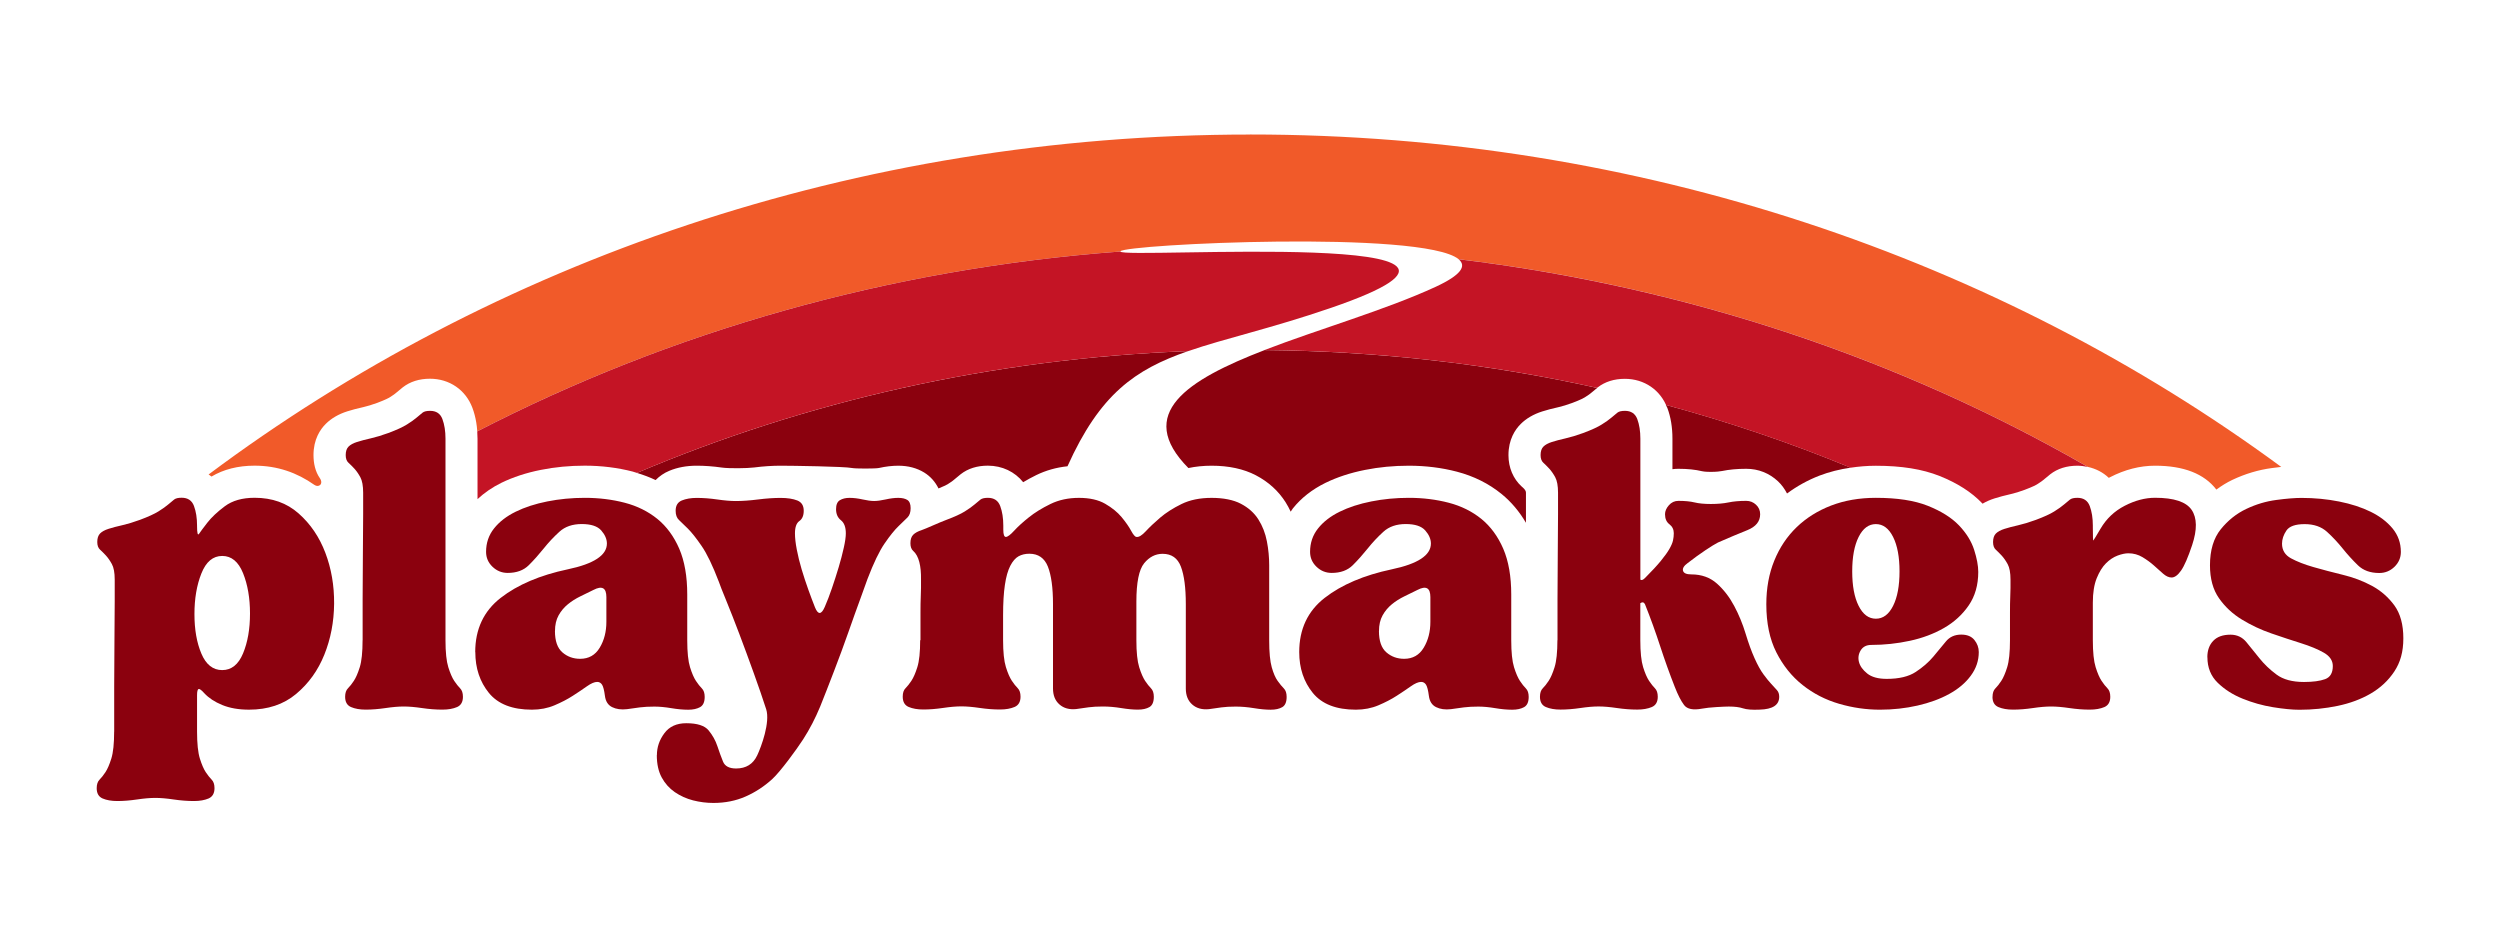 <?xml version="1.0" encoding="UTF-8"?>
<svg id="Layer_1" xmlns="http://www.w3.org/2000/svg" version="1.1" viewBox="0 0 576 216">
  <!-- Generator: Adobe Illustrator 29.1.0, SVG Export Plug-In . SVG Version: 2.1.0 Build 142)  -->
  <defs>
    <style>
      .st0 {
        fill: #f15a29;
      }

      .st1 {
        fill: #8b010e;
      }

      .st2 {
        fill: #c41425;
      }
    </style>
  </defs>
  <g>
    <path class="st1" d="M202.48,107.83c1.61-.36,3.08-.53,4.51-.53,2.24,0,4.24.53,5.93,1.56,1.46.9,2.57,2.17,3.31,3.68,1.35-.54,1.97-.88,2.12-.98.85-.53,1.24-.84,1.36-.95.65-.56,1.2-1.01,1.62-1.34,1.69-1.32,3.8-1.98,6.27-1.98,3.31,0,6.22,1.41,8.14,3.81.94-.57,1.95-1.11,3-1.63,2.21-1.08,4.63-1.77,7.21-2.04,0,0,0,0,0,0,7.48-16.61,15.51-22.28,27.78-26.53-45.25,1.73-88.16,11.61-127,28.06,1.5.45,2.95.99,4.32,1.65.88-.89,1.94-1.64,3.19-2.15,1.86-.77,3.97-1.16,6.29-1.16,1.84,0,3.79.14,5.79.43,1.63.23,5.81.18,7.4-.02,2.19-.28,4.25-.41,6.13-.41,2.55,0,14.85.18,16.44.53.75.17,5.44.17,6.19,0Z"/>
    <path class="st1" d="M273.79,107.84c1.69-.36,3.48-.54,5.37-.54,3.95,0,7.38.74,10.18,2.2,2.91,1.52,5.21,3.61,6.86,6.22.44.69.82,1.42,1.18,2.17.17-.25.31-.51.5-.75,1.9-2.39,4.42-4.37,7.51-5.89,2.66-1.3,5.72-2.31,9.1-2.98,3.23-.65,6.63-.97,10.1-.97,3.85,0,7.57.46,11.05,1.37,3.91,1.02,7.39,2.75,10.34,5.16,2.22,1.81,4.09,4.04,5.6,6.62,0-.67,0-1.32,0-1.95v-4.98c0-.65-.67-1.14-.97-1.41-1.96-1.78-3.06-4.36-3.06-7.24,0-3.62,1.54-5.91,2.83-7.19,1.27-1.27,2.94-2.24,4.94-2.88,1.07-.34,2.3-.67,3.75-.99.91-.21,1.97-.53,3.17-.97,1.95-.73,2.71-1.17,2.9-1.29.86-.53,1.24-.84,1.37-.95.59-.5,1.07-.9,1.48-1.22-24.58-5.48-50.23-8.48-76.62-8.72-17.82,6.87-30,14.64-17.55,27.19Z"/>
    <path class="st1" d="M383.83,93.29c.1.23.23.44.32.68.79,2.1,1.18,4.48,1.18,7.1v7.03c.45-.06.91-.09,1.37-.09,2.1,0,3.89.18,5.46.56.15.04.73.15,2.01.15s2.15-.11,2.59-.2c1.65-.34,3.48-.51,5.59-.51,2.76,0,5.29,1,7.31,2.89.87.82,1.54,1.78,2.07,2.8,2.26-1.67,4.76-3.07,7.51-4.13,2.24-.86,4.64-1.45,7.15-1.82-13.71-5.67-27.92-10.49-42.55-14.46Z"/>
  </g>
  <path class="st0" d="M288,31c-90.94,0-174.42,29.36-239.94,78.32.22.16.46.3.67.48,2.78-1.66,6.11-2.51,9.93-2.51,5.28,0,9.8,1.63,13.76,4.42,1.03.73,2.19-.21,1.26-1.56-1.02-1.47-1.45-3.34-1.45-5.3,0-3.62,1.54-5.91,2.83-7.19,1.27-1.27,2.94-2.24,4.94-2.88,1.07-.34,2.3-.67,3.75-.99.91-.21,1.97-.53,3.17-.97,1.95-.73,2.72-1.17,2.9-1.29.85-.53,1.24-.84,1.36-.95.65-.55,1.19-1,1.61-1.33,1.71-1.33,3.82-1.99,6.28-1.99,4.48,0,8.22,2.57,9.77,6.7.79,2.1,1.18,4.48,1.18,7.1,0-.57-.03-1.13-.06-1.67,44.35-22.89,94.6-37.45,148.18-41.44,0-.02-.02-.03,0-.05,1.17-1.62,69.66-4.94,77.93,1.82,52.81,6.38,102.01,23.09,144.99,47.86,1.84.41,3.49,1.26,4.81,2.52.09-.05.18-.09.27-.14,3.42-1.77,6.92-2.66,10.39-2.66,6.6,0,11.33,1.86,14.12,5.5,1.17-.85,2.39-1.62,3.7-2.24,2.94-1.39,6.01-2.31,9.12-2.72.75-.1,1.45-.18,2.13-.26-65.16-47.92-147.74-76.59-237.6-76.59Z"/>
  <g>
    <polygon class="st2" points="426.38 107.75 426.38 107.75 426.38 107.75 426.38 107.75"/>
    <path class="st2" d="M273.75,80.9c8.53-2.95,19.1-5.22,32.98-9.99,53.59-18.42-48.34-11.13-48.59-12.96-53.57,3.99-103.83,18.55-148.18,41.44.04.55.06,1.1.06,1.67v13.94c1.57-1.46,3.4-2.73,5.5-3.76,2.66-1.3,5.72-2.31,9.1-2.98,3.23-.65,6.63-.97,10.1-.97,3.85,0,7.57.46,11.05,1.36.34.09.66.21.99.31,0,0-.02,0-.02,0,38.84-16.46,81.75-26.34,127-28.06Z"/>
    <path class="st2" d="M336.06,59.73c1.89,1.55.63,3.62-5.32,6.37-11.51,5.31-26.85,9.71-39.4,14.55,26.39.24,52.04,3.24,76.62,8.72-.02.02-.05.04-.08.06.07-.06.16-.13.23-.18,1.7-1.31,3.8-1.97,6.26-1.97,4.48,0,8.22,2.57,9.77,6.7-.09-.24-.21-.45-.32-.68,14.63,3.97,28.84,8.79,42.55,14.46,1.88-.28,3.81-.45,5.82-.45,5.9,0,10.71.77,14.7,2.36,4.06,1.62,7.36,3.72,9.79,6.27.04.04.06.08.1.11.83-.49,1.75-.9,2.77-1.22,1.08-.34,2.31-.67,3.76-1,.91-.2,1.97-.53,3.16-.97,1.96-.73,2.72-1.17,2.9-1.29.86-.54,1.24-.84,1.37-.95.66-.56,1.21-1.01,1.64-1.35,1.68-1.3,3.78-1.97,6.25-1.97.84,0,1.64.12,2.42.29-42.98-24.77-92.18-41.47-144.99-47.86Z"/>
  </g>
  <g>
    <path class="st1" d="M26.31,168.59v-10.52c0-3.63.02-7.15.06-10.55.04-3.4.06-6.4.06-9.01v-4.98c0-1.58-.22-2.76-.65-3.56-.43-.79-.89-1.44-1.36-1.96-.47-.51-.93-.97-1.36-1.36-.44-.39-.65-.99-.65-1.78,0-.87.22-1.52.65-1.96.43-.43,1.08-.79,1.96-1.07.87-.28,1.91-.55,3.14-.83,1.22-.28,2.59-.69,4.09-1.24,1.9-.71,3.32-1.36,4.27-1.95.95-.59,1.7-1.13,2.25-1.6.55-.47,1.01-.85,1.36-1.13.36-.28.93-.41,1.72-.41,1.42,0,2.37.63,2.84,1.9.47,1.26.71,2.77.71,4.5v.12c0,1.66.16,2.25.47,1.78s.95-1.32,1.9-2.55c.95-1.22,2.29-2.49,4.03-3.79,1.74-1.3,4.03-1.95,6.87-1.95,4.03,0,7.41,1.2,10.13,3.61,2.73,2.41,4.78,5.43,6.16,9.07,1.38,3.63,2.05,7.54,2.02,11.73-.04,4.19-.79,8.1-2.25,11.73-1.46,3.64-3.63,6.66-6.52,9.07-2.88,2.41-6.5,3.61-10.84,3.61-2.37,0-4.43-.36-6.16-1.07-1.74-.71-3.12-1.62-4.15-2.73-.63-.71-1.07-1.03-1.3-.95-.24.08-.36.55-.36,1.42v8.38c0,2.76.22,4.84.65,6.22.43,1.38.89,2.43,1.36,3.14.48.71.93,1.28,1.36,1.72.43.43.65,1.09.65,1.96,0,1.18-.46,1.97-1.36,2.37-.91.39-2.03.59-3.38.59-1.5,0-3.06-.12-4.68-.36-1.62-.24-3.02-.36-4.21-.36s-2.59.12-4.21.36c-1.62.24-3.14.36-4.56.36-1.34,0-2.47-.2-3.38-.59-.91-.4-1.36-1.18-1.36-2.37,0-.87.22-1.52.65-1.96.43-.43.89-1.01,1.36-1.72.47-.71.93-1.76,1.36-3.14.43-1.38.65-3.46.65-6.22ZM44.8,141.48c0,3.56.53,6.6,1.6,9.12,1.07,2.53,2.67,3.79,4.8,3.79s3.73-1.28,4.8-3.85c1.07-2.57,1.6-5.63,1.6-9.18s-.53-6.65-1.6-9.3c-1.07-2.65-2.67-3.97-4.8-3.97s-3.73,1.34-4.8,4.03c-1.07,2.69-1.6,5.81-1.6,9.36Z"/>
    <path class="st1" d="M83.55,147.53v-9.48c0-3.63.02-7.15.06-10.55.04-3.4.06-6.4.06-9.01v-4.98c0-1.58-.22-2.76-.65-3.56-.43-.79-.89-1.44-1.36-1.96-.47-.51-.93-.97-1.36-1.36-.44-.39-.65-.99-.65-1.78,0-.87.22-1.52.65-1.95.43-.43,1.08-.79,1.96-1.07.87-.28,1.91-.55,3.14-.83,1.22-.28,2.59-.69,4.09-1.24,1.9-.71,3.32-1.36,4.27-1.96.95-.59,1.7-1.13,2.25-1.6.55-.47,1.01-.85,1.36-1.13.36-.28.93-.41,1.72-.41,1.42,0,2.37.63,2.84,1.9.47,1.26.71,2.77.71,4.5v46.45c0,2.77.22,4.84.65,6.22.43,1.38.89,2.43,1.36,3.14.48.71.93,1.29,1.36,1.72.43.43.65,1.09.65,1.95,0,1.19-.46,1.98-1.36,2.37-.91.39-2.03.59-3.38.59-1.5,0-3.06-.12-4.68-.36-1.62-.24-3.02-.36-4.21-.36s-2.59.12-4.21.36c-1.62.24-3.14.36-4.56.36-1.34,0-2.47-.2-3.38-.59-.91-.39-1.36-1.18-1.36-2.37,0-.87.22-1.52.65-1.95.43-.43.89-1.01,1.36-1.72s.93-1.76,1.36-3.14c.43-1.38.65-3.45.65-6.22Z"/>
    <path class="st1" d="M109.49,150.25c0-5.29,1.96-9.46,5.87-12.5,3.91-3.04,9.07-5.23,15.46-6.58,6-1.26,9.01-3.24,9.01-5.93,0-1.03-.44-2.03-1.3-3.02-.87-.99-2.37-1.48-4.5-1.48s-3.85.59-5.15,1.78c-1.3,1.18-2.51,2.47-3.61,3.85-1.11,1.38-2.25,2.67-3.44,3.85-1.18,1.18-2.81,1.78-4.86,1.78-1.34,0-2.51-.47-3.5-1.42-.99-.95-1.48-2.09-1.48-3.44,0-2.05.61-3.85,1.84-5.39,1.22-1.54,2.88-2.82,4.98-3.85,2.09-1.03,4.52-1.82,7.29-2.37,2.76-.55,5.65-.83,8.65-.83,3.24,0,6.3.38,9.18,1.13,2.88.75,5.39,2,7.53,3.73,2.13,1.74,3.81,4.03,5.04,6.87,1.22,2.84,1.84,6.36,1.84,10.55v10.55c0,2.77.22,4.84.65,6.22.43,1.38.89,2.43,1.36,3.14.47.71.93,1.29,1.36,1.72.43.43.65,1.09.65,1.95,0,1.19-.36,1.98-1.07,2.37-.71.39-1.62.59-2.72.59-1.18,0-2.49-.12-3.91-.36-1.42-.24-2.72-.36-3.91-.36-1.26,0-2.37.06-3.32.18-.95.12-1.94.26-2.96.41-1.35.16-2.49,0-3.44-.47s-1.5-1.34-1.66-2.61c-.16-1.26-.38-2.11-.65-2.55-.28-.43-.65-.65-1.12-.65-.63,0-1.42.34-2.37,1.01-.95.67-2.03,1.4-3.26,2.19-1.22.79-2.63,1.52-4.21,2.19s-3.32,1.01-5.21,1.01c-4.5,0-7.8-1.28-9.9-3.85-2.09-2.57-3.14-5.71-3.14-9.42ZM127.86,145.39c0,2.29.57,3.93,1.72,4.92,1.14.99,2.51,1.48,4.09,1.48,1.97,0,3.48-.85,4.5-2.55,1.03-1.7,1.54-3.69,1.54-5.98v-5.69c0-2.13-.99-2.68-2.96-1.66-.95.47-1.95.97-3.02,1.48-1.07.52-2.04,1.13-2.9,1.84-.87.71-1.58,1.56-2.13,2.55-.55.99-.83,2.19-.83,3.61Z"/>
    <path class="st1" d="M151.35,173.98c0-1.82.57-3.5,1.72-5.04,1.14-1.54,2.82-2.31,5.04-2.31,2.53,0,4.25.55,5.16,1.66.91,1.11,1.58,2.31,2.01,3.61.43,1.3.87,2.49,1.3,3.56.43,1.07,1.44,1.6,3.02,1.6,2.29,0,3.91-1.01,4.86-3.02.95-2.01,3.02-7.63,2.07-10.63-.79-2.45-1.74-5.21-2.85-8.29s-2.21-6.08-3.32-9.01c-1.11-2.92-2.11-5.49-3.02-7.7-.91-2.21-1.48-3.67-1.72-4.38-1.42-3.71-2.74-6.46-3.97-8.24-1.22-1.78-2.27-3.1-3.14-3.97-.87-.87-1.56-1.54-2.07-2.01-.51-.47-.77-1.18-.77-2.13,0-1.19.47-1.97,1.42-2.37.95-.39,2.09-.59,3.44-.59,1.5,0,3.08.12,4.74.36,1.66.24,3.08.36,4.27.36,1.5,0,3.2-.12,5.1-.36,1.9-.24,3.63-.36,5.21-.36s2.86.2,3.85.59c.99.4,1.48,1.18,1.48,2.37,0,1.11-.34,1.9-1.01,2.37-.67.47-1.01,1.42-1.01,2.84,0,1.03.14,2.27.42,3.73.28,1.46.65,2.98,1.12,4.56.47,1.58.99,3.14,1.54,4.68.55,1.54,1.07,2.9,1.54,4.09.71,1.74,1.46,1.7,2.25-.12.55-1.26,1.11-2.71,1.66-4.33.55-1.62,1.07-3.22,1.54-4.8.47-1.58.87-3.08,1.18-4.5.32-1.42.47-2.53.47-3.32,0-1.42-.38-2.43-1.13-3.02s-1.12-1.44-1.12-2.55c0-1.03.3-1.72.89-2.07s1.32-.53,2.19-.53c.95,0,1.96.12,3.02.36,1.07.24,1.96.36,2.67.36s1.6-.12,2.67-.36,2.03-.36,2.9-.36,1.56.16,2.07.47c.51.32.77.95.77,1.9s-.24,1.66-.71,2.13-1.17,1.15-2.07,2.01c-.91.87-1.98,2.19-3.2,3.97-1.23,1.78-2.55,4.52-3.97,8.24-.24.71-.77,2.19-1.6,4.44-.83,2.25-1.76,4.84-2.78,7.76-1.03,2.92-2.13,5.92-3.32,9.01-1.18,3.08-2.25,5.81-3.2,8.18-1.11,2.68-2.41,5.19-3.91,7.52-1.5,2.33-5.25,7.45-7.11,9.15-1.86,1.7-3.91,3.04-6.16,4.03-2.25.99-4.72,1.48-7.41,1.48-1.58,0-3.14-.2-4.68-.59-1.54-.4-2.94-1.03-4.21-1.9-1.26-.87-2.27-2-3.02-3.38-.75-1.38-1.13-3.1-1.13-5.15Z"/>
    <path class="st1" d="M212.08,147.53v-6.34c0-1.54.02-2.74.06-3.61.04-.87.06-1.58.06-2.13s-.01-1.18,0-1.9c.05-3.13-.49-5.47-1.79-6.61-.44-.39-.65-.99-.65-1.78,0-.87.21-1.52.65-1.96.43-.43,1.09-.79,1.96-1.07.87-.28,4.13-1.79,5.64-2.34,1.9-.71,3.32-1.36,4.27-1.95.95-.59,1.7-1.13,2.25-1.6.55-.47,1.01-.85,1.36-1.13.36-.28.93-.41,1.72-.41,1.42,0,2.37.63,2.84,1.9.47,1.26.71,2.77.71,4.5v.95c0,1.11.2,1.66.59,1.66s1.03-.47,1.9-1.42c.87-.95,1.99-1.97,3.38-3.08,1.38-1.11,3.04-2.13,4.98-3.08,1.94-.95,4.13-1.42,6.58-1.42s4.46.45,6.04,1.36c1.58.91,2.84,1.94,3.79,3.08.95,1.15,1.68,2.19,2.19,3.14s.93,1.42,1.24,1.42c.55.08,1.26-.36,2.13-1.3s1.98-1.99,3.32-3.14c1.34-1.14,2.98-2.19,4.92-3.14,1.94-.95,4.25-1.42,6.93-1.42s5.02.45,6.75,1.36c1.74.91,3.08,2.11,4.03,3.61.95,1.5,1.6,3.18,1.96,5.04.36,1.86.53,3.69.53,5.51v17.3c0,2.77.2,4.84.59,6.22.39,1.38.85,2.43,1.36,3.14.51.71.99,1.29,1.42,1.72.43.43.65,1.09.65,1.95,0,1.19-.34,1.98-1.01,2.37-.67.39-1.56.59-2.67.59s-2.39-.12-3.85-.36c-1.46-.24-2.87-.36-4.21-.36-1.26,0-2.35.06-3.26.18-.91.12-1.88.26-2.9.41-1.58.16-2.87-.2-3.85-1.07-.99-.87-1.48-2.09-1.48-3.67v-19.44c0-3.79-.38-6.67-1.13-8.65-.75-1.97-2.15-2.96-4.21-2.96-1.66,0-3.08.73-4.27,2.19-1.18,1.46-1.78,4.41-1.78,8.83v8.89c0,2.77.22,4.84.65,6.22.43,1.38.89,2.43,1.36,3.14.48.71.93,1.29,1.36,1.72.43.43.65,1.09.65,1.95,0,1.19-.34,1.98-1.01,2.37-.67.39-1.56.59-2.67.59s-2.39-.12-3.85-.36c-1.46-.24-2.87-.36-4.21-.36-1.26,0-2.35.06-3.26.18-.91.12-1.88.26-2.9.41-1.58.16-2.87-.2-3.85-1.07-.99-.87-1.48-2.09-1.48-3.67v-19.44c0-3.79-.4-6.67-1.18-8.65-.79-1.97-2.21-2.96-4.27-2.96-.95,0-1.78.2-2.49.59-.71.4-1.35,1.13-1.9,2.19-.55,1.07-.97,2.53-1.24,4.38-.28,1.86-.42,4.21-.42,7.05v5.69c0,2.77.22,4.84.65,6.22.43,1.38.89,2.43,1.36,3.14.47.71.93,1.29,1.36,1.72.43.43.65,1.09.65,1.95,0,1.19-.46,1.98-1.36,2.37-.91.39-2.03.59-3.38.59-1.5,0-3.06-.12-4.68-.36-1.62-.24-3.02-.36-4.21-.36s-2.59.12-4.21.36c-1.62.24-3.14.36-4.56.36-1.34,0-2.47-.2-3.38-.59-.91-.39-1.36-1.18-1.36-2.37,0-.87.21-1.52.65-1.95.43-.43.89-1.01,1.36-1.72.47-.71.93-1.76,1.36-3.14.43-1.38.65-3.45.65-6.22Z"/>
    <path class="st1" d="M299.34,150.25c0-5.29,1.96-9.46,5.87-12.5,3.91-3.04,9.07-5.23,15.46-6.58,6-1.26,9.01-3.24,9.01-5.93,0-1.03-.43-2.03-1.3-3.02-.87-.99-2.37-1.48-4.5-1.48s-3.85.59-5.15,1.78c-1.3,1.18-2.51,2.47-3.61,3.85-1.11,1.38-2.25,2.67-3.44,3.85-1.18,1.18-2.81,1.78-4.86,1.78-1.35,0-2.51-.47-3.5-1.42-.99-.95-1.48-2.09-1.48-3.44,0-2.05.61-3.85,1.84-5.39,1.22-1.54,2.88-2.82,4.98-3.85,2.09-1.03,4.52-1.82,7.29-2.37,2.76-.55,5.65-.83,8.65-.83,3.24,0,6.3.38,9.18,1.13,2.88.75,5.39,2,7.53,3.73,2.13,1.74,3.81,4.03,5.04,6.87,1.22,2.84,1.84,6.36,1.84,10.55v10.55c0,2.77.22,4.84.65,6.22.43,1.38.89,2.43,1.36,3.14.47.71.93,1.29,1.36,1.72.43.43.65,1.09.65,1.95,0,1.19-.36,1.98-1.07,2.37s-1.62.59-2.73.59c-1.18,0-2.49-.12-3.91-.36-1.42-.24-2.73-.36-3.91-.36-1.26,0-2.37.06-3.32.18-.95.12-1.94.26-2.96.41-1.35.16-2.49,0-3.44-.47-.95-.47-1.5-1.34-1.66-2.61-.16-1.26-.38-2.11-.65-2.55-.28-.43-.65-.65-1.13-.65-.63,0-1.42.34-2.37,1.01-.95.67-2.03,1.4-3.26,2.19-1.22.79-2.63,1.52-4.21,2.19s-3.32,1.01-5.21,1.01c-4.5,0-7.8-1.28-9.9-3.85-2.09-2.57-3.14-5.71-3.14-9.42ZM317.71,145.39c0,2.29.57,3.93,1.72,4.92,1.14.99,2.51,1.48,4.09,1.48,1.97,0,3.48-.85,4.5-2.55,1.03-1.7,1.54-3.69,1.54-5.98v-5.69c0-2.13-.99-2.68-2.96-1.66-.95.47-1.96.97-3.02,1.48-1.07.52-2.04,1.13-2.9,1.84-.87.71-1.58,1.56-2.13,2.55-.55.99-.83,2.19-.83,3.61Z"/>
    <path class="st1" d="M358.85,147.53v-9.48c0-3.63.02-7.15.06-10.55.04-3.4.06-6.4.06-9.01v-4.98c0-1.58-.22-2.76-.65-3.56-.43-.79-.89-1.44-1.36-1.96-.48-.51-.93-.97-1.36-1.36-.44-.39-.65-.99-.65-1.78,0-.87.22-1.52.65-1.95.43-.43,1.08-.79,1.96-1.07.87-.28,1.91-.55,3.14-.83,1.22-.28,2.59-.69,4.09-1.24,1.9-.71,3.32-1.36,4.26-1.96.95-.59,1.7-1.13,2.25-1.6.55-.47,1.01-.85,1.36-1.13.36-.28.93-.41,1.72-.41,1.42,0,2.37.63,2.85,1.9.47,1.26.71,2.77.71,4.5v32.47c.24.24.59.12,1.07-.36,1.58-1.58,2.8-2.9,3.67-3.97.87-1.07,1.52-1.97,1.95-2.73.43-.75.71-1.4.83-1.95.12-.55.18-1.11.18-1.66,0-.87-.34-1.56-1.01-2.07-.67-.51-1.01-1.28-1.01-2.31,0-.71.3-1.4.89-2.07.59-.67,1.32-1.01,2.19-1.01,1.5,0,2.74.12,3.73.36.99.24,2.23.36,3.73.36,1.58,0,2.94-.12,4.09-.36,1.14-.24,2.51-.36,4.09-.36.87,0,1.62.3,2.25.89.63.59.95,1.32.95,2.19,0,1.66-.99,2.88-2.96,3.67-1.98.79-4.23,1.74-6.75,2.84-.63.32-1.6.91-2.9,1.78-1.3.87-2.67,1.86-4.09,2.96-.87.63-1.23,1.23-1.07,1.78.16.55.79.83,1.9.83,2.37,0,4.34.71,5.93,2.13,1.58,1.42,2.9,3.14,3.97,5.16,1.07,2.01,1.94,4.13,2.61,6.34.67,2.21,1.36,4.11,2.07,5.69.71,1.58,1.4,2.83,2.07,3.73.67.91,1.26,1.64,1.78,2.19.51.55.95,1.03,1.3,1.42.36.4.53.91.53,1.54,0,1.9-1.5,2.88-4.5,2.96-1.74.08-3.02-.02-3.85-.3-.83-.28-1.92-.41-3.26-.41-.55,0-1.5.04-2.84.12-1.35.08-2.45.2-3.32.36-2.05.39-3.44.12-4.15-.83-.71-.95-1.42-2.33-2.13-4.15-1.18-3-2.31-6.14-3.38-9.42-1.07-3.28-2.23-6.5-3.5-9.66-.24-.47-.59-.55-1.07-.24v8.53c0,2.77.22,4.84.65,6.22.43,1.38.89,2.43,1.36,3.14.47.71.93,1.29,1.36,1.72.43.43.65,1.09.65,1.95,0,1.19-.46,1.98-1.36,2.37-.91.39-2.04.59-3.38.59-1.5,0-3.06-.12-4.68-.36-1.62-.24-3.02-.36-4.21-.36s-2.59.12-4.21.36c-1.62.24-3.14.36-4.56.36-1.35,0-2.47-.2-3.38-.59-.91-.39-1.36-1.18-1.36-2.37,0-.87.22-1.52.65-1.95.43-.43.89-1.01,1.36-1.72.47-.71.93-1.76,1.36-3.14.43-1.38.65-3.45.65-6.22Z"/>
    <path class="st1" d="M406.96,139.23c0-3.71.61-7.07,1.84-10.07,1.22-3,2.94-5.57,5.15-7.7,2.21-2.13,4.86-3.79,7.94-4.98,3.08-1.18,6.52-1.78,10.31-1.78,4.9,0,8.89.61,11.97,1.84,3.08,1.23,5.47,2.73,7.17,4.5,1.7,1.78,2.86,3.65,3.5,5.63.63,1.98.95,3.67.95,5.1,0,3-.73,5.57-2.19,7.7-1.46,2.13-3.36,3.87-5.69,5.21-2.33,1.34-4.96,2.33-7.88,2.96-2.92.63-5.89.95-8.89.95-1.11,0-1.92.42-2.43,1.24-.51.83-.65,1.72-.41,2.67.24.95.87,1.84,1.9,2.67,1.03.83,2.53,1.24,4.5,1.24,2.84,0,5.07-.53,6.69-1.6,1.62-1.07,2.96-2.23,4.03-3.5,1.07-1.26,2.03-2.43,2.9-3.5.87-1.07,2.05-1.6,3.56-1.6,1.34,0,2.35.41,3.02,1.24.67.83,1.01,1.76,1.01,2.78,0,1.98-.61,3.79-1.84,5.45-1.22,1.66-2.88,3.06-4.98,4.21-2.09,1.15-4.52,2.04-7.29,2.67-2.77.63-5.65.95-8.65.95-3.16,0-6.3-.45-9.42-1.36-3.12-.91-5.93-2.35-8.42-4.33-2.49-1.97-4.5-4.48-6.04-7.52-1.54-3.04-2.31-6.73-2.31-11.08ZM432.2,142.55c1.66,0,2.98-.99,3.97-2.96.99-1.97,1.48-4.62,1.48-7.94s-.49-5.96-1.48-7.94c-.99-1.97-2.31-2.96-3.97-2.96s-2.98.99-3.97,2.96c-.99,1.98-1.48,4.62-1.48,7.94s.49,5.97,1.48,7.94c.99,1.97,2.31,2.96,3.97,2.96Z"/>
    <path class="st1" d="M459.08,160.56c0-.87.22-1.52.65-1.95.43-.43.89-1.01,1.36-1.72.47-.71.93-1.76,1.36-3.14.43-1.38.65-3.45.65-6.22v-6.34c0-1.54.02-2.74.06-3.61.04-.87.06-1.58.06-2.13v-1.9c0-1.58-.22-2.76-.65-3.56-.43-.79-.89-1.44-1.36-1.96-.48-.51-.93-.97-1.36-1.36-.44-.39-.65-.99-.65-1.78,0-.87.22-1.52.65-1.96.43-.43,1.08-.79,1.96-1.07.87-.28,1.91-.55,3.14-.83,1.22-.28,2.59-.69,4.09-1.24,1.9-.71,3.32-1.36,4.26-1.95.95-.59,1.7-1.13,2.25-1.6.55-.47,1.01-.85,1.36-1.13.36-.28.93-.41,1.72-.41,1.42,0,2.37.63,2.85,1.9.47,1.26.71,2.77.71,4.5v.47c0,2.06.04,3.04.12,2.96.08-.08.63-.99,1.66-2.73,1.34-2.29,3.2-4.05,5.57-5.27,2.37-1.22,4.7-1.84,6.99-1.84,4.35,0,7.15.93,8.42,2.78,1.26,1.86,1.3,4.56.12,8.12-.95,2.84-1.8,4.8-2.55,5.87-.75,1.07-1.48,1.6-2.19,1.6-.63,0-1.29-.3-1.96-.89-.67-.59-1.38-1.22-2.13-1.9-.75-.67-1.62-1.3-2.61-1.9-.99-.59-2.07-.89-3.26-.89-.71,0-1.54.18-2.49.53-.95.36-1.84.95-2.67,1.78-.83.83-1.54,1.98-2.13,3.44-.59,1.46-.89,3.34-.89,5.63v8.65c0,2.77.22,4.84.65,6.22.43,1.38.89,2.43,1.36,3.14.47.71.93,1.29,1.36,1.72.43.43.65,1.09.65,1.95,0,1.19-.46,1.98-1.36,2.37-.91.39-2.04.59-3.38.59-1.5,0-3.06-.12-4.68-.36-1.62-.24-3.02-.36-4.21-.36s-2.59.12-4.21.36c-1.62.24-3.14.36-4.56.36-1.35,0-2.47-.2-3.38-.59-.91-.39-1.36-1.18-1.36-2.37Z"/>
    <path class="st1" d="M508.57,151.44c0-1.58.45-2.84,1.36-3.79.91-.95,2.23-1.42,3.97-1.42,1.5,0,2.73.57,3.67,1.72.95,1.15,1.96,2.39,3.02,3.73,1.07,1.34,2.37,2.59,3.91,3.73,1.54,1.15,3.65,1.72,6.34,1.72,2.05,0,3.67-.22,4.86-.65,1.18-.43,1.78-1.44,1.78-3.02,0-1.26-.69-2.29-2.07-3.08-1.38-.79-3.14-1.52-5.27-2.19-2.13-.67-4.41-1.42-6.81-2.25-2.41-.83-4.68-1.9-6.81-3.2-2.13-1.3-3.89-2.94-5.27-4.92-1.38-1.97-2.07-4.5-2.07-7.58,0-3.48.83-6.24,2.49-8.3,1.66-2.05,3.61-3.61,5.87-4.68,2.25-1.07,4.56-1.76,6.93-2.07,2.37-.32,4.3-.47,5.81-.47,3,0,5.89.28,8.65.83,2.76.55,5.19,1.34,7.29,2.37,2.09,1.03,3.77,2.31,5.04,3.85,1.26,1.54,1.9,3.34,1.9,5.39,0,1.34-.5,2.49-1.48,3.44-.99.95-2.15,1.42-3.5,1.42-2.06,0-3.69-.59-4.92-1.78-1.22-1.19-2.39-2.47-3.5-3.85-1.11-1.38-2.31-2.67-3.61-3.85-1.3-1.18-3.02-1.78-5.15-1.78s-3.54.49-4.21,1.48c-.67.99-1.01,2-1.01,3.02,0,1.5.69,2.63,2.07,3.38,1.38.75,3.1,1.42,5.15,2.01,2.05.59,4.3,1.18,6.75,1.78,2.45.59,4.7,1.44,6.75,2.55,2.05,1.11,3.77,2.61,5.16,4.5,1.38,1.9,2.07,4.43,2.07,7.58s-.69,5.55-2.07,7.64c-1.38,2.09-3.2,3.79-5.45,5.1s-4.8,2.25-7.64,2.84c-2.84.59-5.77.89-8.77.89-1.66,0-3.69-.2-6.1-.59s-4.74-1.05-6.99-1.96c-2.25-.91-4.17-2.13-5.75-3.67-1.58-1.54-2.37-3.5-2.37-5.87Z"/>
  </g>
</svg>